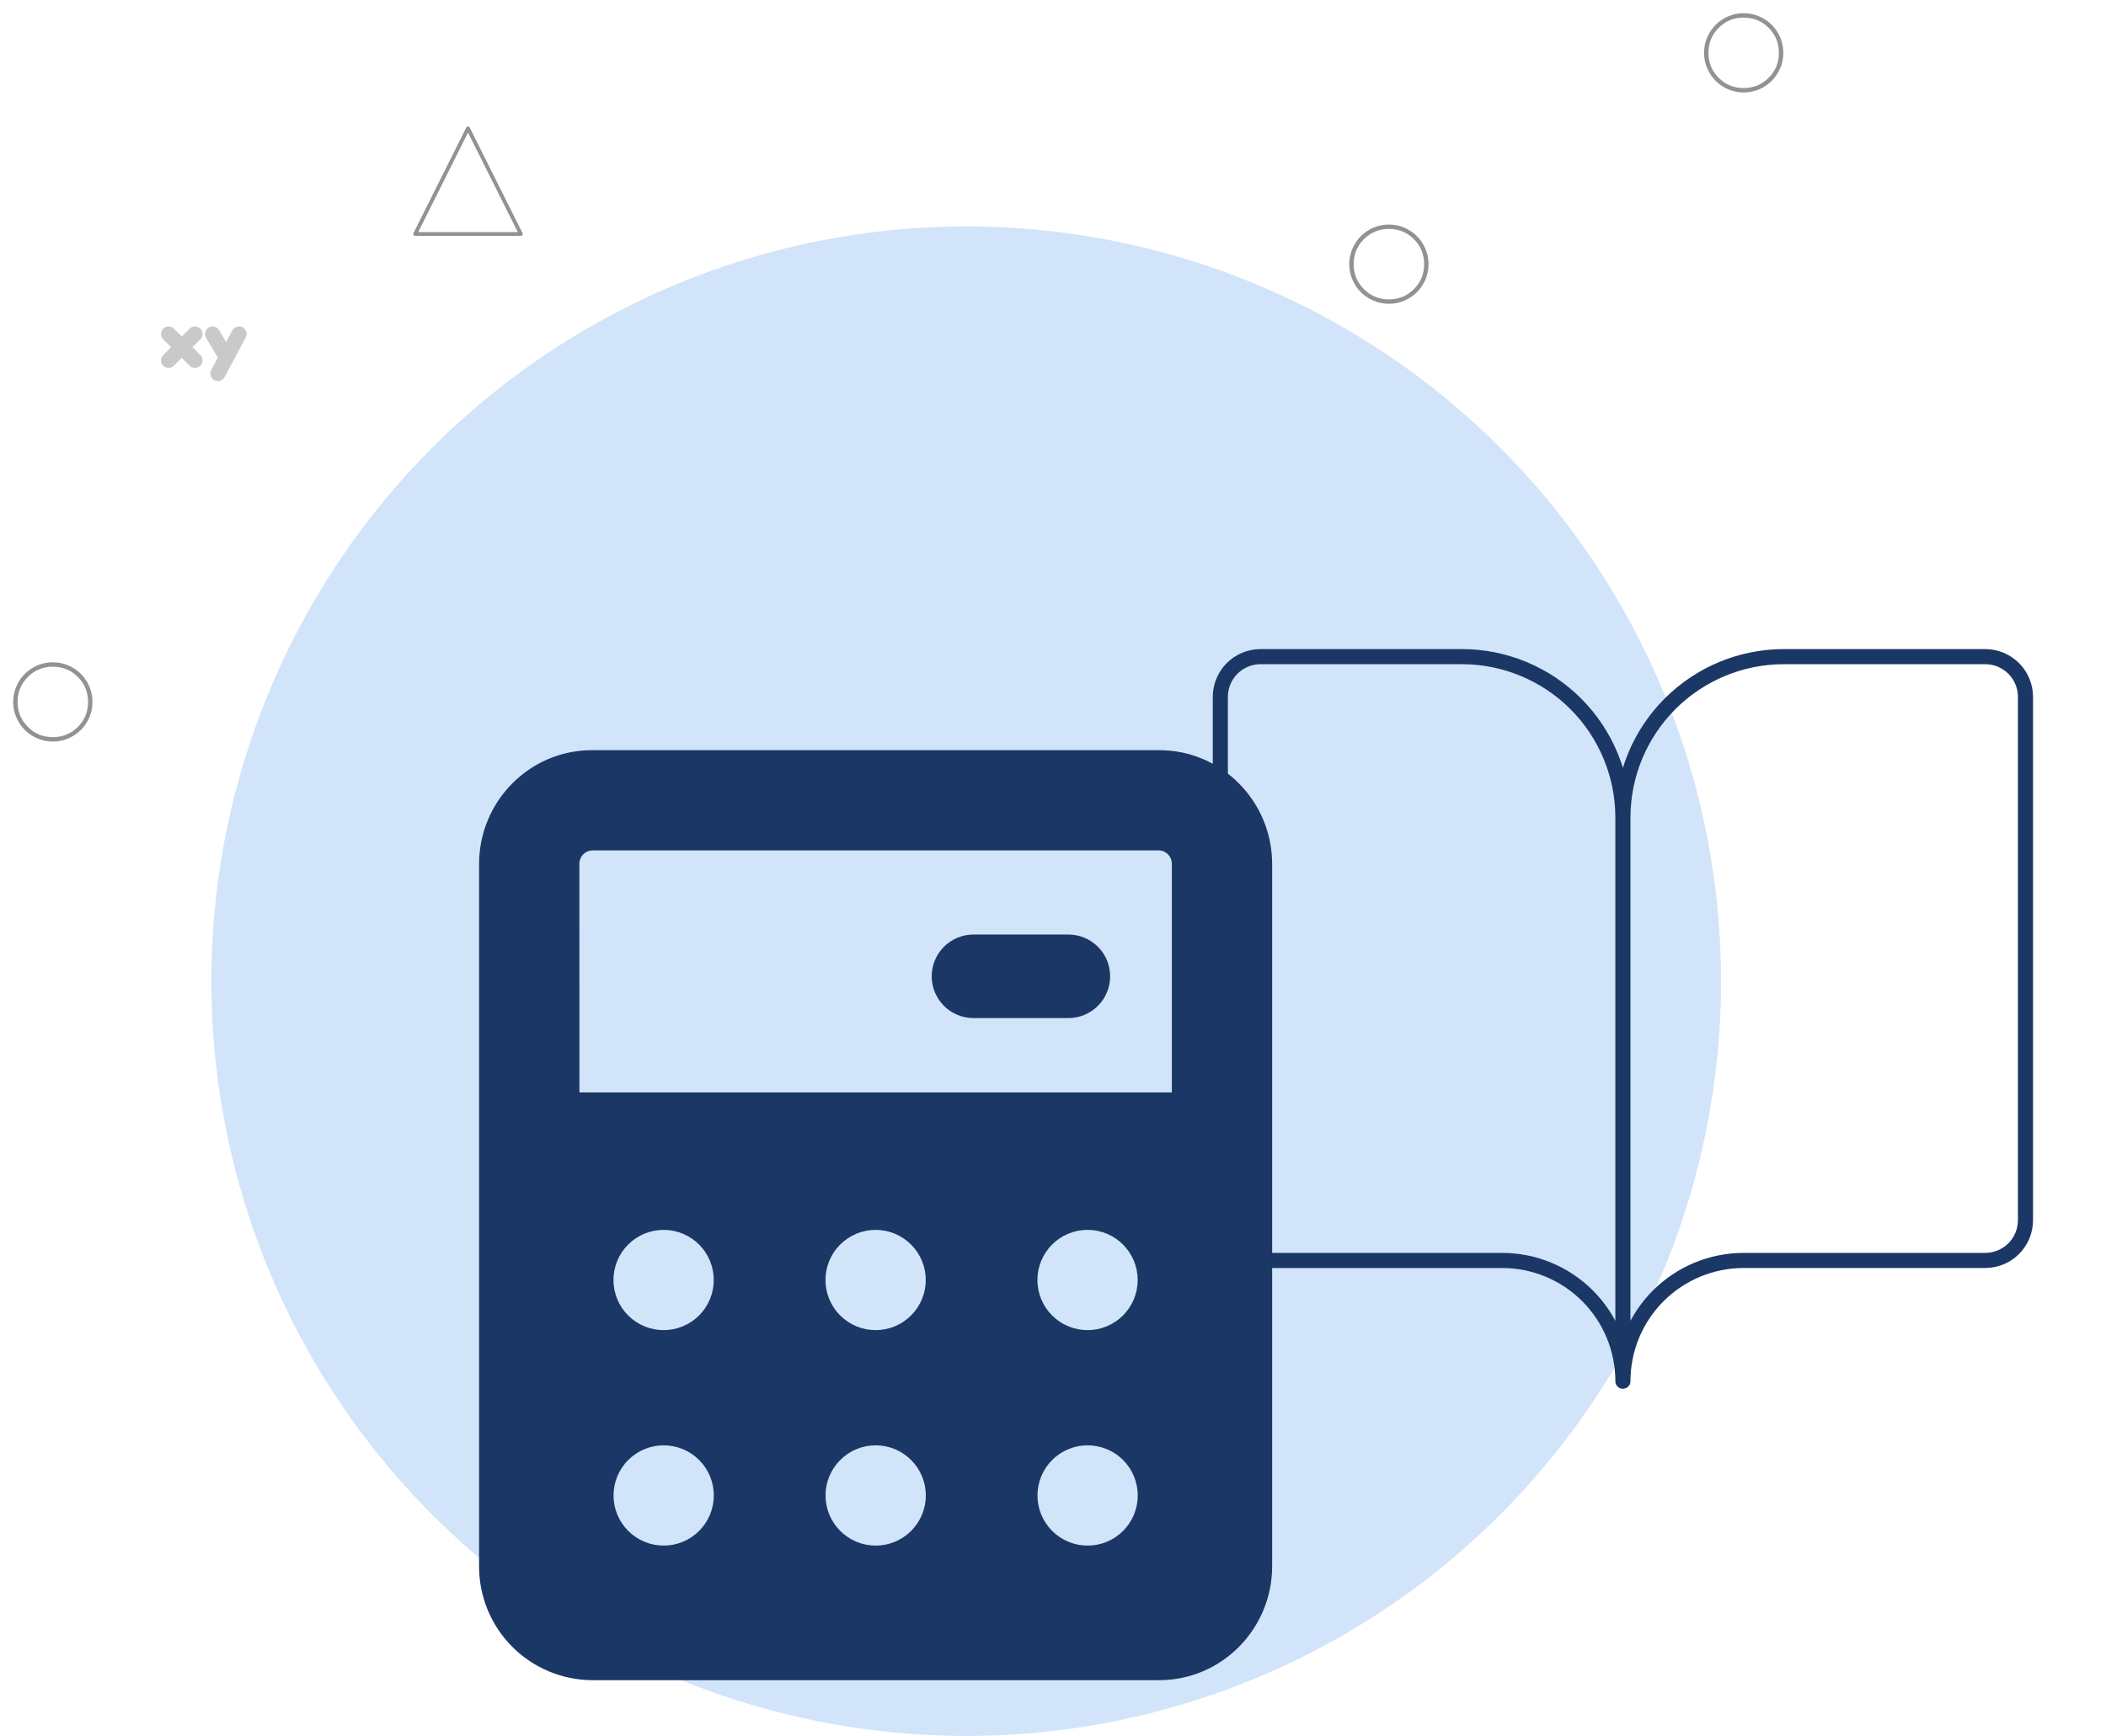 <svg width="279" height="230" viewBox="0 0 279 230" fill="none" xmlns="http://www.w3.org/2000/svg">
<circle cx="128" cy="130" r="100" fill="#D1E4F9"/>
<path opacity="0.8" d="M62 17L55 31H69L62 17Z" stroke="#777777" stroke-width="0.5" stroke-linecap="round" stroke-linejoin="round"/>
<path d="M63.468 114.482C63.468 106.227 70.093 99.39 78.455 99.39H153.545C161.907 99.39 168.532 106.227 168.532 114.482V207.518C168.532 215.764 161.907 222.61 153.545 222.61H78.455C74.467 222.591 70.65 220.992 67.841 218.163C65.031 215.333 63.459 211.505 63.468 207.518V114.482Z" fill="#1A3765"/>
<path fill-rule="evenodd" clip-rule="evenodd" d="M76.754 114.482C76.754 113.402 77.595 112.675 78.455 112.675H153.545C154.405 112.675 155.246 113.402 155.246 114.482V144.738H76.763L76.754 114.482ZM128.967 123.818C127.499 123.818 126.091 124.401 125.053 125.439C124.014 126.477 123.431 127.885 123.431 129.353C123.431 130.821 124.014 132.229 125.053 133.268C126.091 134.306 127.499 134.889 128.967 134.889H141.535C143.003 134.889 144.411 134.306 145.449 133.268C146.488 132.229 147.071 130.821 147.071 129.353C147.071 127.885 146.488 126.477 145.449 125.439C144.411 124.401 143.003 123.818 141.535 123.818H128.967ZM87.914 176.234C89.676 176.234 91.365 175.534 92.611 174.288C93.857 173.043 94.557 171.353 94.557 169.591C94.557 167.829 93.857 166.14 92.611 164.894C91.365 163.648 89.676 162.948 87.914 162.948C86.152 162.948 84.463 163.648 83.217 164.894C81.971 166.14 81.271 167.829 81.271 169.591C81.271 171.353 81.971 173.043 83.217 174.288C84.463 175.534 86.152 176.234 87.914 176.234ZM116 176.234C117.762 176.234 119.451 175.534 120.697 174.288C121.943 173.043 122.643 171.353 122.643 169.591C122.643 167.829 121.943 166.14 120.697 164.894C119.451 163.648 117.762 162.948 116 162.948C114.238 162.948 112.549 163.648 111.303 164.894C110.057 166.14 109.357 167.829 109.357 169.591C109.357 171.353 110.057 173.043 111.303 174.288C112.549 175.534 114.238 176.234 116 176.234ZM150.72 169.591C150.72 171.353 150.02 173.043 148.774 174.288C147.529 175.534 145.839 176.234 144.077 176.234C142.315 176.234 140.626 175.534 139.38 174.288C138.134 173.043 137.434 171.353 137.434 169.591C137.434 167.829 138.134 166.14 139.38 164.894C140.626 163.648 142.315 162.948 144.077 162.948C145.839 162.948 147.529 163.648 148.774 164.894C150.02 166.14 150.72 167.829 150.72 169.591ZM87.923 204.781C89.685 204.781 91.374 204.081 92.62 202.835C93.866 201.589 94.566 199.9 94.566 198.138C94.566 196.376 93.866 194.686 92.62 193.441C91.374 192.195 89.685 191.495 87.923 191.495C86.161 191.495 84.471 192.195 83.226 193.441C81.98 194.686 81.28 196.376 81.28 198.138C81.28 199.9 81.98 201.589 83.226 202.835C84.471 204.081 86.161 204.781 87.923 204.781ZM122.652 198.138C122.652 199.9 121.952 201.589 120.706 202.835C119.46 204.081 117.771 204.781 116.009 204.781C114.247 204.781 112.557 204.081 111.312 202.835C110.066 201.589 109.366 199.9 109.366 198.138C109.366 196.376 110.066 194.686 111.312 193.441C112.557 192.195 114.247 191.495 116.009 191.495C117.771 191.495 119.46 192.195 120.706 193.441C121.952 194.686 122.652 196.376 122.652 198.138ZM144.086 204.781C145.848 204.781 147.537 204.081 148.783 202.835C150.029 201.589 150.729 199.9 150.729 198.138C150.729 196.376 150.029 194.686 148.783 193.441C147.537 192.195 145.848 191.495 144.086 191.495C142.324 191.495 140.635 192.195 139.389 193.441C138.143 194.686 137.443 196.376 137.443 198.138C137.443 199.9 138.143 201.589 139.389 202.835C140.635 204.081 142.324 204.781 144.086 204.781Z" fill="#D1E4F9"/>
<path d="M215 108.333V183M215 108.333C215 102.675 212.752 97.249 208.752 93.248C204.751 89.248 199.325 87 193.667 87H167C165.586 87 164.229 87.562 163.229 88.562C162.229 89.562 161.667 90.919 161.667 92.333V161.667C161.667 163.081 162.229 164.438 163.229 165.438C164.229 166.438 165.586 167 167 167H199C203.243 167 207.313 168.686 210.314 171.686C213.314 174.687 215 178.757 215 183M215 108.333C215 102.675 217.248 97.249 221.248 93.248C225.249 89.248 230.675 87 236.333 87H263C264.414 87 265.771 87.562 266.771 88.562C267.771 89.562 268.333 90.919 268.333 92.333V161.667C268.333 163.081 267.771 164.438 266.771 165.438C265.771 166.438 264.414 167 263 167H231C226.757 167 222.687 168.686 219.686 171.686C216.686 174.687 215 178.757 215 183" stroke="#1A3765" stroke-width="2" stroke-linecap="round" stroke-linejoin="round"/>
<g opacity="0.8">
<path d="M184.002 40.25C183.276 40.25 182.594 40.112 181.954 39.837C181.315 39.561 180.759 39.187 180.286 38.715C179.814 38.242 179.439 37.687 179.164 37.049C178.888 36.41 178.75 35.728 178.75 35.002C178.75 34.275 178.888 33.593 179.164 32.954C179.439 32.315 179.812 31.759 180.284 31.287C180.756 30.814 181.311 30.439 181.951 30.164C182.59 29.888 183.273 29.75 183.998 29.75C184.724 29.75 185.406 29.888 186.046 30.164C186.685 30.439 187.241 30.813 187.713 31.285C188.186 31.757 188.561 32.312 188.836 32.951C189.112 33.59 189.25 34.273 189.25 34.998C189.25 35.724 189.112 36.406 188.837 37.046C188.562 37.685 188.188 38.241 187.715 38.714C187.242 39.186 186.686 39.56 186.049 39.836C185.411 40.112 184.729 40.25 184.002 40.25ZM184 39.667C185.303 39.667 186.406 39.215 187.31 38.31C188.215 37.406 188.667 36.303 188.667 35C188.667 33.697 188.215 32.594 187.31 31.69C186.406 30.785 185.303 30.333 184 30.333C182.697 30.333 181.594 30.785 180.69 31.69C179.785 32.594 179.333 33.697 179.333 35C179.333 36.303 179.785 37.406 180.69 38.31C181.594 39.215 182.697 39.667 184 39.667Z" fill="#777777"/>
</g>
<g opacity="0.8">
<path d="M231.002 12.25C230.276 12.25 229.594 12.112 228.954 11.837C228.315 11.561 227.759 11.187 227.286 10.715C226.814 10.242 226.439 9.687 226.164 9.049C225.888 8.411 225.75 7.728 225.75 7.002C225.75 6.275 225.888 5.593 226.164 4.954C226.439 4.315 226.812 3.759 227.284 3.287C227.756 2.814 228.311 2.439 228.951 2.164C229.59 1.888 230.273 1.75 230.998 1.75C231.724 1.75 232.406 1.888 233.046 2.164C233.685 2.439 234.241 2.813 234.713 3.285C235.186 3.757 235.561 4.312 235.836 4.951C236.112 5.59 236.25 6.273 236.25 6.998C236.25 7.724 236.112 8.406 235.837 9.046C235.562 9.685 235.188 10.241 234.715 10.713C234.242 11.186 233.686 11.56 233.049 11.836C232.411 12.113 231.729 12.25 231.002 12.25ZM231 11.667C232.303 11.667 233.406 11.215 234.31 10.31C235.215 9.406 235.667 8.303 235.667 7C235.667 5.697 235.215 4.594 234.31 3.69C233.406 2.785 232.303 2.333 231 2.333C229.697 2.333 228.594 2.785 227.69 3.69C226.785 4.594 226.333 5.697 226.333 7C226.333 8.303 226.785 9.406 227.69 10.31C228.594 11.215 229.697 11.667 231 11.667Z" fill="#777777"/>
</g>
<g opacity="0.5">
<path d="M28.167 44.25L29.917 47.203M22.333 44.25L25.833 47.75M22.333 47.75L25.833 44.25M31.667 44.25L28.867 49.5" stroke="#777777" stroke-opacity="0.8" stroke-width="2" stroke-linecap="round" stroke-linejoin="round"/>
</g>
<g opacity="0.8">
<path d="M7.002 98.25C6.276 98.25 5.594 98.112 4.954 97.837C4.315 97.561 3.759 97.187 3.287 96.715C2.814 96.242 2.439 95.687 2.164 95.049C1.888 94.41 1.75 93.728 1.75 93.002C1.75 92.275 1.888 91.593 2.164 90.954C2.439 90.315 2.812 89.759 3.284 89.287C3.756 88.814 4.311 88.439 4.951 88.164C5.59 87.888 6.273 87.75 6.998 87.75C7.724 87.75 8.406 87.888 9.046 88.164C9.685 88.439 10.241 88.813 10.713 89.285C11.186 89.757 11.561 90.312 11.836 90.951C12.112 91.59 12.25 92.273 12.25 92.998C12.25 93.724 12.112 94.406 11.837 95.046C11.562 95.685 11.188 96.241 10.715 96.713C10.242 97.186 9.686 97.56 9.049 97.836C8.411 98.112 7.729 98.25 7.002 98.25ZM7 97.667C8.303 97.667 9.406 97.215 10.31 96.31C11.215 95.406 11.667 94.303 11.667 93C11.667 91.697 11.215 90.594 10.31 89.69C9.406 88.785 8.303 88.333 7 88.333C5.697 88.333 4.594 88.785 3.69 89.69C2.785 90.594 2.333 91.697 2.333 93C2.333 94.303 2.785 95.406 3.69 96.31C4.594 97.215 5.697 97.667 7 97.667Z" fill="#777777"/>
</g>
</svg>
